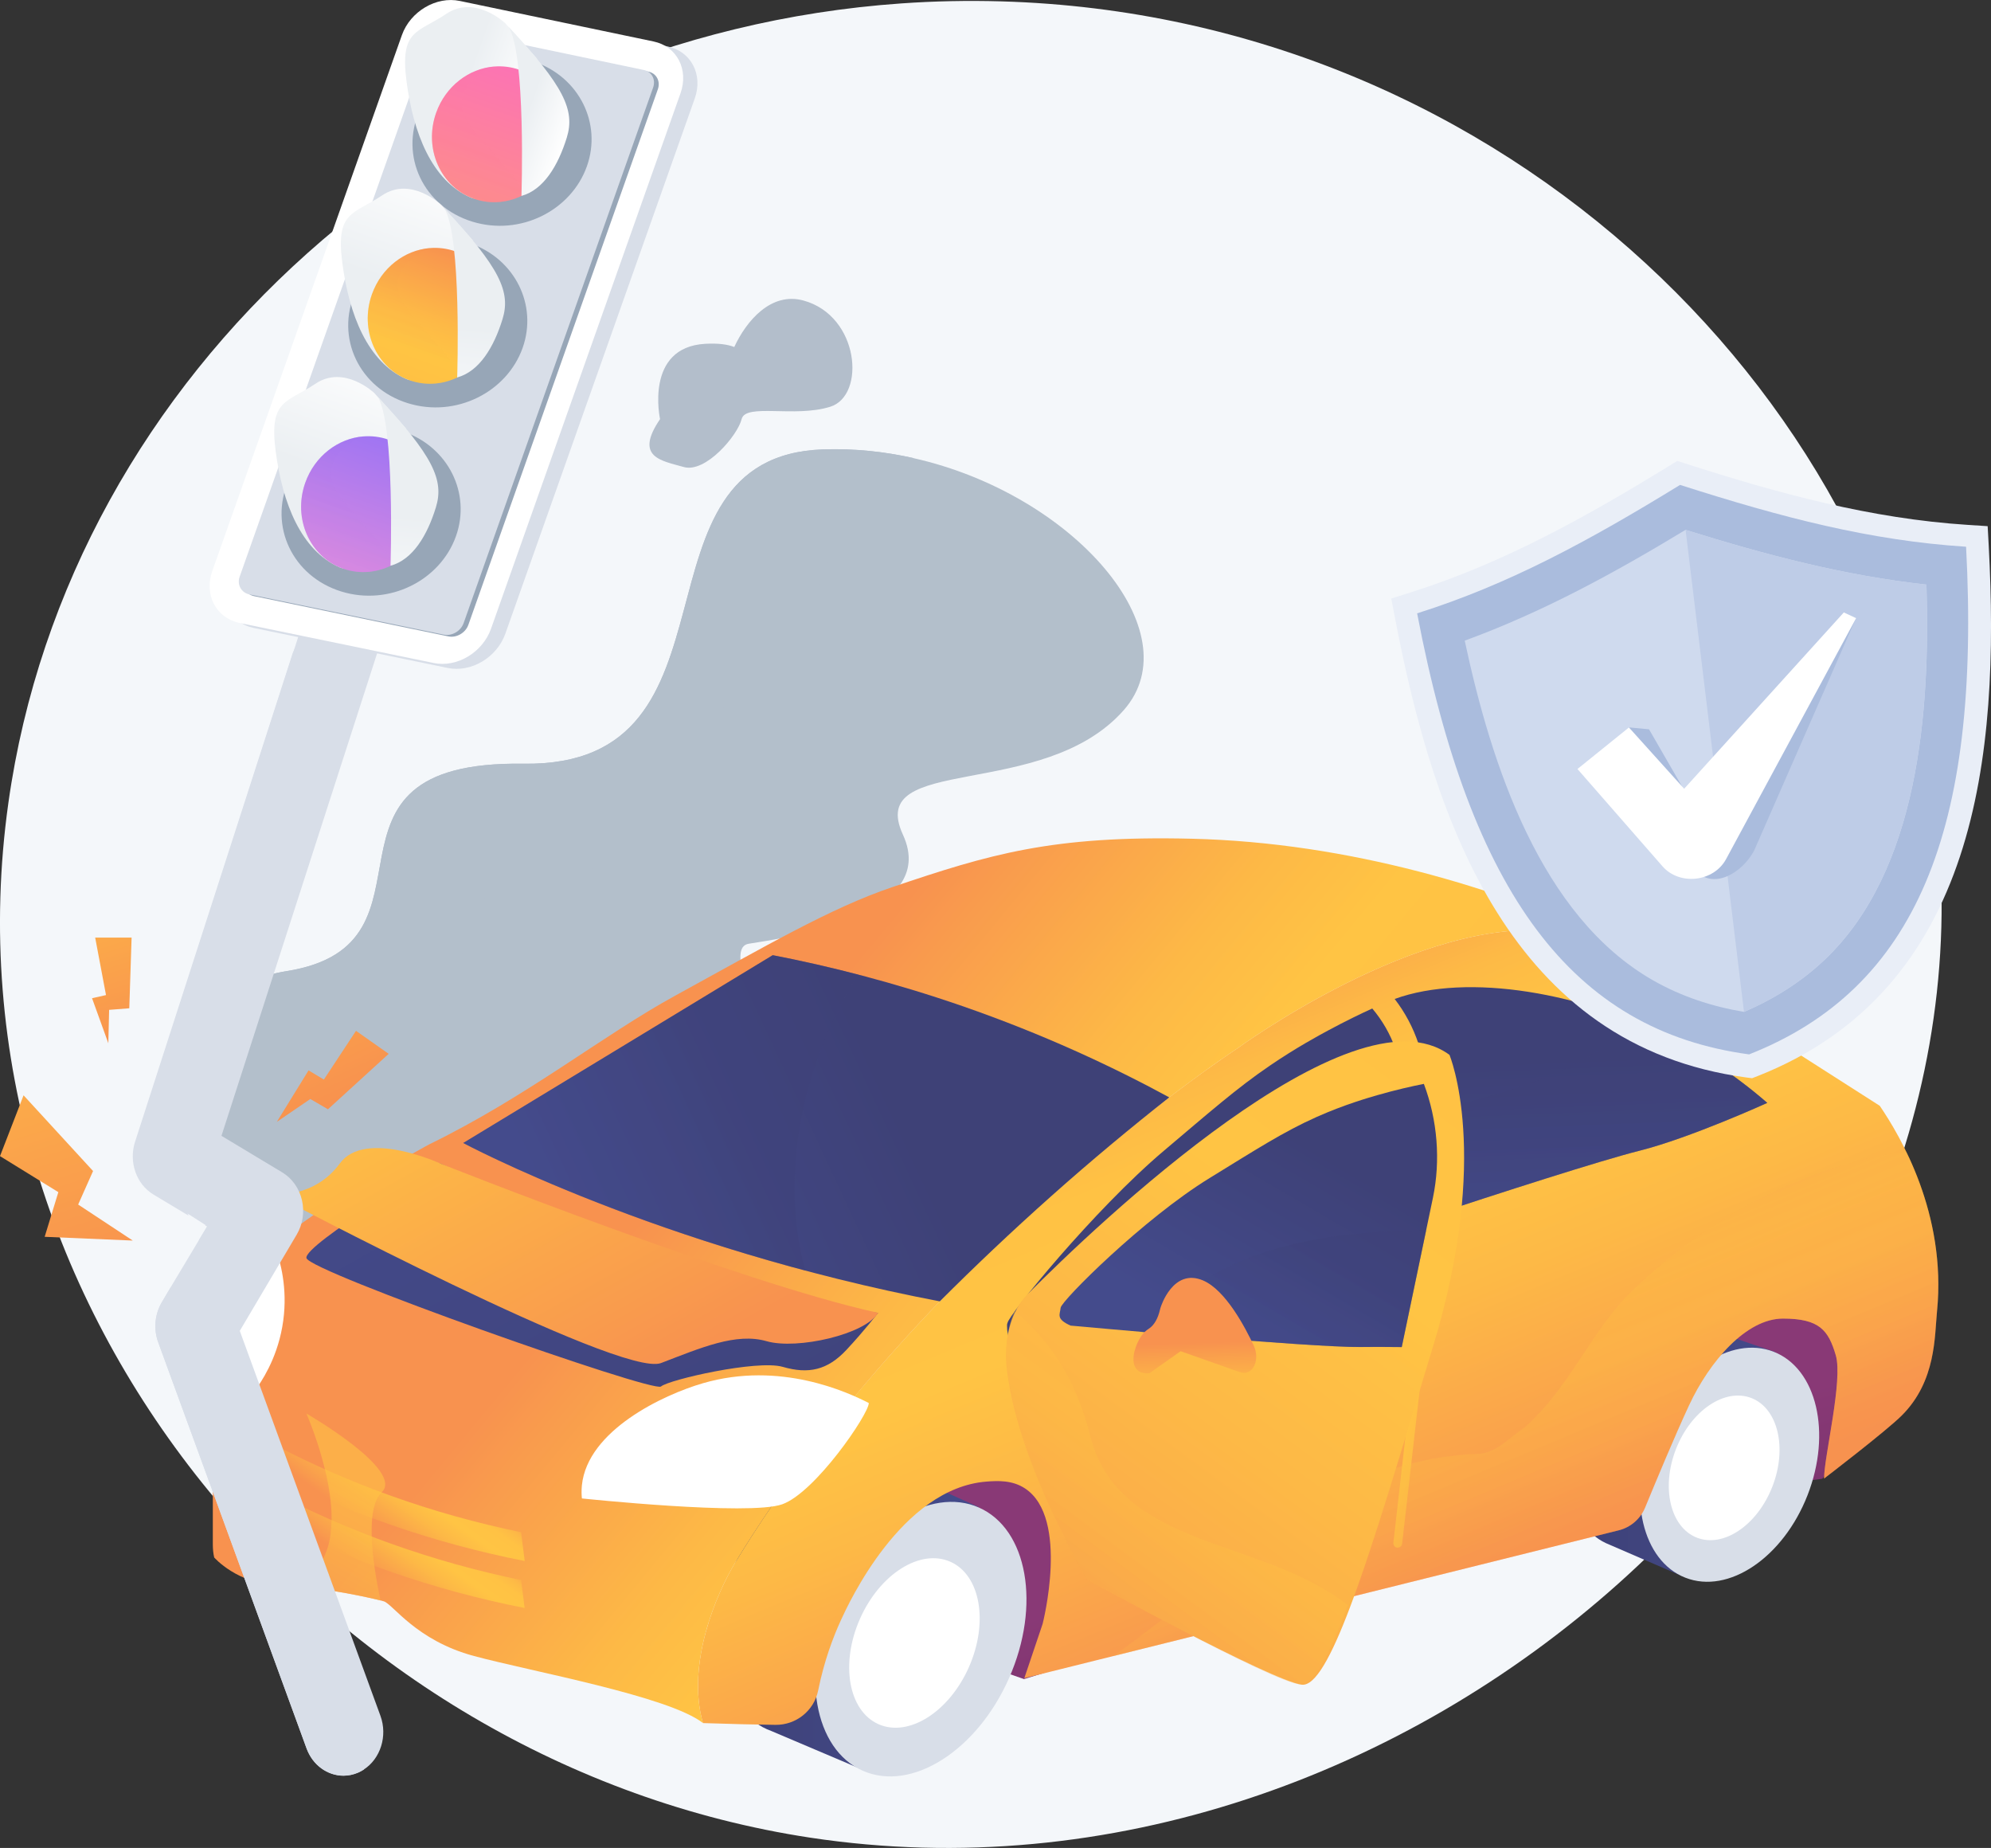 <?xml version="1.0" encoding="utf-8"?>
<!-- Generator: Adobe Illustrator 26.2.1, SVG Export Plug-In . SVG Version: 6.00 Build 0)  -->
<svg version="1.1" id="Isolation_Mode" xmlns="http://www.w3.org/2000/svg" xmlns:xlink="http://www.w3.org/1999/xlink" x="0px"
	 y="0px" viewBox="0 0 2924.4 2713.8" style="enable-background:new 0 0 2924.4 2713.8;" xml:space="preserve">
<rect x="0" y="0" width="2924.4" height="2713.8" fill="#333333" stroke="none"/>
<style type="text/css">
	.st0{fill:#F4F7FA;}
	.st1{opacity:0.7;}
	.st2{fill:#97A6B7;}
	.st3{fill:url(#SVGID_1_);}
	.st4{fill:url(#SVGID_00000103248834055933879640000013499254316959730052_);}
	.st5{fill:url(#SVGID_00000023238986413145271370000008699916582978915209_);}
	.st6{fill:#D8DEE8;}
	.st7{fill:#FFFFFF;}
	.st8{fill:url(#SVGID_00000048459183083271890670000017258365901314854574_);}
	.st9{fill:url(#SVGID_00000137104254140870542710000002884211482334704298_);}
	.st10{fill:url(#SVGID_00000135669065741913015400000011062627441947280780_);}
	.st11{fill:url(#SVGID_00000069398175738451077540000002645134967478916494_);}
	.st12{fill:url(#SVGID_00000133530524461614987010000015522426311945977227_);}
	.st13{opacity:0.4;fill:url(#SVGID_00000142162457552933072950000007866424345172825516_);}
	.st14{opacity:0.4;fill:url(#SVGID_00000070113432726091843610000007059445164489570688_);}
	.st15{fill:url(#SVGID_00000072252582565458241350000015979834962092548263_);}
	.st16{fill:url(#SVGID_00000083052608484831214960000001993691706036931770_);}
	.st17{opacity:0.3;fill:url(#SVGID_00000114766795392492332020000014986531393400895166_);}
	.st18{fill:url(#SVGID_00000119822387258496867750000000213546412036277385_);}
	.st19{fill:url(#SVGID_00000080183804881528818620000007817325754598898598_);}
	.st20{fill:url(#SVGID_00000121973207503181956960000013588294456637255837_);}
	.st21{fill:url(#SVGID_00000078011638503692071770000008467593001374338711_);}
	.st22{fill:url(#SVGID_00000028298566307715591250000004135111516200282759_);}
	.st23{opacity:0.4;fill:url(#SVGID_00000143599690720598972920000016328846504822225045_);}
	.st24{fill:url(#SVGID_00000051372909867329502710000008959139956530410668_);}
	.st25{opacity:0.3;fill:url(#SVGID_00000109729815093143279650000010361110790883333289_);}
	.st26{opacity:0.6;fill:url(#SVGID_00000022540366448183343650000007128662556987734447_);}
	.st27{fill:url(#SVGID_00000147189426326163164760000016919486251255186339_);}
	.st28{fill:url(#SVGID_00000016036118599183033680000007381111588269126277_);}
	.st29{opacity:0.3;fill:url(#SVGID_00000033360401721447347700000003133849568208084367_);}
	.st30{fill:url(#SVGID_00000030446526873821893020000012655065996654937507_);}
	.st31{fill:url(#SVGID_00000083767414901011442340000007214014765887268495_);}
	.st32{fill:url(#SVGID_00000170274773565400521440000006478953168356390070_);}
	.st33{opacity:0.3;fill:url(#SVGID_00000084507997867452471240000000384908137693655975_);}
	.st34{fill:url(#SVGID_00000092415340466649920570000017795863251299703465_);}
	.st35{fill:url(#SVGID_00000013160647229292409690000015478883264871688579_);}
	.st36{fill:url(#SVGID_00000097462208571930709250000007715069098542992547_);}
	.st37{opacity:0.3;fill:url(#SVGID_00000021101240979232513540000016160216639466149276_);}
	.st38{fill:url(#SVGID_00000174595965231925978750000009560171140423016361_);}
	.st39{opacity:0.7;fill:#97A6B7;}
	.st40{fill:url(#SVGID_00000041974492150971730580000013461820150335680140_);}
	.st41{fill:url(#SVGID_00000171693248209501594380000009486252693108881059_);}
	.st42{fill:url(#SVGID_00000078743899649965581160000013848987190513959067_);}
	.st43{fill-rule:evenodd;clip-rule:evenodd;fill:#E9EEF7;}
	.st44{fill-rule:evenodd;clip-rule:evenodd;fill:#AABCDD;}
	.st45{fill-rule:evenodd;clip-rule:evenodd;fill:#CFDAEE;}
	.st46{fill-rule:evenodd;clip-rule:evenodd;fill:#BECCE7;}
	.st47{fill:#AABCDD;}
</style>
<g>
	<g>
		<path class="st0" d="M1190.3,2698.7C482.8,2591.5-92.2,1922.6,12.3,1179.1C101.4,545.1,657.3,51.6,1324,5
			c48.3-3.4,97.1-4.4,146.4-3c371.9,10.7,702.3,159.5,946.7,384.6c243.2,224,401.3,523.6,430,838
			C2923.7,2061,2070.2,2831.9,1190.3,2698.7z"/>
		<g class="st1">
			<path class="st2" d="M1650.8,1042.6c-118.5,135.1-379.9,63.1-324.6,183.1c55.4,120-175.3,152.1-226.4,160.2
				c-51.2,8.1,77.1,211.1,25.8,281.6c-51.4,70.6-559.7,414.7-755.5,138c0,0-28.5-49.6-50-113c-34.9-102.8-51.5-242,100.8-266.3
				c246.4-39.2,10.3-309.6,348-304.6c337.8,5,143.2-451.5,440.3-461.6c45.4-1.5,90,3.2,132.6,12.8
				C1577.7,725.8,1751.1,928.2,1650.8,1042.6z"/>
			<path class="st2" d="M1341.8,672.7c-151.2,10.2-114.3,153.2-132.6,186.8c-76.6-15.8-108.3-1.6-146.6,178.9
				c-38.4,180.4-223.2,276.4-297.9,256.8c-74.7-19.7-50.9,92.9-185.6,296.2c-67.9,102.5-172.2,114.4-259,101
				c-34.9-102.8-51.5-242,100.8-266.3c246.4-39.2,10.3-309.6,348-304.6c337.8,5,143.2-451.5,440.3-461.6
				C1254.6,658.4,1299.2,663.1,1341.8,672.7z"/>
		</g>
		<g>
			
				<linearGradient id="SVGID_1_" gradientUnits="userSpaceOnUse" x1="-5245.762" y1="3304.976" x2="-4931.676" y2="2237.08" gradientTransform="matrix(-1 0 0 1 -2946.555 0)">
				<stop  offset="0" style="stop-color:#311944"/>
				<stop  offset="1" style="stop-color:#893976"/>
			</linearGradient>
			<polygon class="st3" points="2718.7,2117.4 2676.6,2171.6 2279,2226.1 1504.1,2465.8 1111.1,2328.3 1368,2064 2675.6,1791.8 
				2796.3,1932.1 			"/>
			
				<linearGradient id="SVGID_00000037676250849905403330000005732852973505396879_" gradientUnits="userSpaceOnUse" x1="-4389.66" y1="2368.306" x2="-4005.629" y2="2368.306" gradientTransform="matrix(-1 0 0 1 -2946.555 0)">
				<stop  offset="0" style="stop-color:#444B8C"/>
				<stop  offset="0.996" style="stop-color:#3E4177"/>
			</linearGradient>
			<path style="fill:url(#SVGID_00000037676250849905403330000005732852973505396879_);" d="M1126.6,2539.5c2.2,0.9,6.5,2.6,6.5,2.6
				l125.1,53.1l64.2-26.1l120.7-87.3v-189.7l-6-79.1l-140.7-63.3c-70.5-31.1-165.2,28.9-211.6,134.1
				C1038.5,2388.8,1056.1,2508.4,1126.6,2539.5z"/>
			
				<linearGradient id="SVGID_00000076600037989049750130000000482510193898183088_" gradientUnits="userSpaceOnUse" x1="-5572.948" y1="2130.422" x2="-5257.353" y2="2130.422" gradientTransform="matrix(-1 0 0 1 -2946.555 0)">
				<stop  offset="0" style="stop-color:#444B8C"/>
				<stop  offset="0.996" style="stop-color:#3E4177"/>
			</linearGradient>
			<path style="fill:url(#SVGID_00000076600037989049750130000000482510193898183088_);" d="M2358.9,2266.2l113.3,49l139.1-100.1
				l15.1-136.3l-19.1-93.3l-97.9-33.5c-2.8-1.2-5.6-2.1-8.5-2.9l-0.7-0.2l0,0c-57.9-16.3-128.8,31.7-163.5,113.6
				C2299.2,2150.3,2299,2238.5,2358.9,2266.2z"/>
			
				<ellipse transform="matrix(0.404 -0.915 0.915 0.404 -1395.254 2671.928)" class="st6" cx="1351.8" cy="2406.2" rx="211.2" ry="141.6"/>
			
				<ellipse transform="matrix(0.404 -0.915 0.915 0.404 -1405.989 2666.685)" class="st7" cx="1342.4" cy="2411.8" rx="130.4" ry="87.5"/>
			
				<ellipse transform="matrix(0.364 -0.931 0.931 0.364 -387.613 3734.487)" class="st6" cx="2541.9" cy="2151.2" rx="178.2" ry="123"/>
			
				<ellipse transform="matrix(0.364 -0.931 0.931 0.364 -396.958 3730.044)" class="st7" cx="2534" cy="2155.8" rx="110.1" ry="76"/>
			
				<linearGradient id="SVGID_00000134236971428422937820000008554987991087528112_" gradientUnits="userSpaceOnUse" x1="-4634.8" y1="1563.658" x2="-5019.89" y2="2486.148" gradientTransform="matrix(-1 0 0 1 -2946.555 0)">
				<stop  offset="0" style="stop-color:#FCB148"/>
				<stop  offset="5.207239e-02" style="stop-color:#FDBA46"/>
				<stop  offset="0.142" style="stop-color:#FFC244"/>
				<stop  offset="0.318" style="stop-color:#FFC444"/>
				<stop  offset="0.485" style="stop-color:#FDB946"/>
				<stop  offset="0.775" style="stop-color:#F99C4D"/>
				<stop  offset="0.866" style="stop-color:#F8924F"/>
				<stop  offset="1" style="stop-color:#F8924F"/>
			</linearGradient>
			<path style="fill:url(#SVGID_00000134236971428422937820000008554987991087528112_);" d="M1032.5,2530.4
				c40.7,1.4,78,2.2,106.4,2.6c30.3,0.4,56.8-20.7,62.8-50.4c8.9-44.2,22.3-79,33.6-103.7c11-23.9,88.6-193,213.2-203.1
				c17.4-1.4,38.5-2.3,57.2,10.1c65.7,43.5,25.7,198.9,25.7,198.9l-26.9,79.7l873.1-217.2c17.5-4.3,31.8-16.7,38.7-33.4
				c15.3-37.1,43.6-105.2,64.6-150.3c30.2-64.7,84.1-127.2,137.9-127.2s66.8,17.2,77.6,53.9c10.8,36.6-17.2,148.7-17.2,181
				c0,0,91.6-70,114.2-92.7c50.5-50.5,48-116,51.7-153c14.3-143.3-54.4-258-84.1-301.7c-57.5-36.8-115.1-73.6-172.7-110.4
				c-48.5-40.1-125-87.6-220.5-132h0c-25.4-5.1-52.8-9.6-82.4-13.4c-199.5-25.5-468.4,171.8-468.4,171.8s-459.1,299.5-736.4,753.6
				C1052.3,2339.9,1007.7,2443.7,1032.5,2530.4z"/>
			<g>
				
					<linearGradient id="SVGID_00000166639037733580182370000006355015083868509884_" gradientUnits="userSpaceOnUse" x1="-5078.702" y1="2063.599" x2="-4718.04" y2="1965.171" gradientTransform="matrix(-1 0 0 1 -2946.555 0)">
					<stop  offset="0" style="stop-color:#FCB148"/>
					<stop  offset="5.207239e-02" style="stop-color:#FDBA46"/>
					<stop  offset="0.142" style="stop-color:#FFC244"/>
					<stop  offset="0.318" style="stop-color:#FFC444"/>
					<stop  offset="0.485" style="stop-color:#FDB946"/>
					<stop  offset="0.775" style="stop-color:#F99C4D"/>
					<stop  offset="0.866" style="stop-color:#F8924F"/>
					<stop  offset="1" style="stop-color:#F8924F"/>
				</linearGradient>
				<path style="fill:url(#SVGID_00000166639037733580182370000006355015083868509884_);" d="M2053.1,2272.7c3.2,0,6-2.4,6.4-5.7
					l32-280.7c2.7-20.8,4.2-42.1,4.3-63.2c0.2-31.7-2.4-63.6-7.9-94.9l-0.4-3.4c-0.4-3.5-3.6-6.1-7.2-5.7c-3.5,0.4-6.1,3.6-5.7,7.2
					l0.4,3.8c5.4,30.9,8,62.1,7.8,93c-0.2,20.5-1.6,41.3-4.2,61.7l-32,280.8c-0.4,3.5,2.1,6.8,5.7,7.2
					C2052.6,2272.7,2052.8,2272.7,2053.1,2272.7z"/>
			</g>
			
				<linearGradient id="SVGID_00000013188838130028773470000009644803620183780521_" gradientUnits="userSpaceOnUse" x1="1794.704" y1="2161.004" x2="1041.536" y2="1536.812" gradientTransform="matrix(1 0 0 1 -60 0)">
				<stop  offset="0" style="stop-color:#FCB148"/>
				<stop  offset="5.207239e-02" style="stop-color:#FDBA46"/>
				<stop  offset="0.142" style="stop-color:#FFC244"/>
				<stop  offset="0.318" style="stop-color:#FFC444"/>
				<stop  offset="0.485" style="stop-color:#FDB946"/>
				<stop  offset="0.775" style="stop-color:#F99C4D"/>
				<stop  offset="0.866" style="stop-color:#F8924F"/>
				<stop  offset="1" style="stop-color:#F8924F"/>
			</linearGradient>
			<path style="fill:url(#SVGID_00000013188838130028773470000009644803620183780521_);" d="M2367.9,1381.5
				c-25.4-5.1-52.8-9.6-82.4-13.4c-199.6-25.4-468.4,171.8-468.4,171.8s-38.3,25-99.6,71.6c-83,63.1-207.9,165.6-336.4,299
				c-0.2,0.2-0.4,0.4-0.6,0.6c-41.7,43.3-83.8,89.9-124.8,139.4c-37.8,45.5-74.8,93.5-110,143.7c-4.2,6-8.4,12.1-12.6,18.2
				c-18,26.4-35.5,53.3-52.3,80.8c0,0-0.1,0.1-0.1,0.2c-28.3,46.3-73,150.1-48.2,236.9c-50.7-39.5-251-75.5-336.3-98.4
				c-85.3-22.9-119.1-76.3-132.5-80.3c-1.1-0.3-2.7-0.8-4.7-1.3c-18.9-4.8-74.9-17-126.3-20.9c-7.6-0.6-15.1-1-22.4-1.2
				c-61.5-1.5-95.7-41-95.7-41c-1.4-6.2-2-12.5-2-19v-254.2c0,0,0-1,0.1-3.1c0.2-3,0.5-8.3,1.5-15.4c2.5-17.7,8.6-47,24.1-83.3
				c3.8-8.8,8-18,12.9-27.5c8.4-16.4,26.3-35.3,49.4-54.9c0.2-0.1,0.3-0.3,0.5-0.4c17.5-14.9,37.9-30.2,59.2-45
				c53.6-37.4,112.8-71.8,145.6-90.3c15.8-8.9,25.6-14.1,25.6-14.1c143.1-69.9,254.6-160,360-217.7
				c132.6-72.6,228.3-128.8,319-159.5c142.3-48.1,234.5-76.1,439.8-71.1C1981.9,1237.2,2203.2,1304.9,2367.9,1381.5z"/>
			
				<linearGradient id="SVGID_00000103972162220252794600000010152591113275110058_" gradientUnits="userSpaceOnUse" x1="-5281.848" y1="1876.982" x2="-5269.068" y2="1551.104" gradientTransform="matrix(-1 0 0 1 -2946.555 0)">
				<stop  offset="0" style="stop-color:#444B8C"/>
				<stop  offset="0.996" style="stop-color:#3E4177"/>
			</linearGradient>
			<path style="fill:url(#SVGID_00000103972162220252794600000010152591113275110058_);" d="M2094.7,1607l-3.3,181.9
				c109.1-36.4,262.1-85.4,316.2-98.9c74.7-18.7,188.2-70.4,188.2-70.4c-51.9-45.1-99.6-73.5-132.2-90.5
				c-137.2-71.8-308-101-415.1-62.1C2079.3,1507,2095.6,1555.9,2094.7,1607z"/>
			
				<linearGradient id="SVGID_00000145026480986921091450000014775575117017609909_" gradientUnits="userSpaceOnUse" x1="-3806.279" y1="1841.943" x2="-4266.501" y2="1628.037" gradientTransform="matrix(-1 0 0 1 -2946.555 0)">
				<stop  offset="0" style="stop-color:#444B8C"/>
				<stop  offset="0.996" style="stop-color:#3E4177"/>
			</linearGradient>
			<path style="fill:url(#SVGID_00000145026480986921091450000014775575117017609909_);" d="M1135,1402.7
				c-151.5,91.9-303,183.9-454.6,275.8c0,0,286.2,153.6,700,232.6c50.1-50.2,104.5-101.8,163.2-154.1
				c59.3-52.8,117.5-101.2,173.8-145.5c-83.8-45.5-185.5-93-304.1-134.1C1312.1,1442.4,1218,1418.8,1135,1402.7z"/>
			
				<linearGradient id="SVGID_00000014601225378671251290000001001265299344513155_" gradientUnits="userSpaceOnUse" x1="-5296.283" y1="1859.722" x2="-5285.689" y2="1589.585" gradientTransform="matrix(-1 0 0 1 -2946.555 0)">
				<stop  offset="0" style="stop-color:#444B8C"/>
				<stop  offset="0.996" style="stop-color:#3E4177"/>
			</linearGradient>
			<path style="opacity:0.4;fill:url(#SVGID_00000014601225378671251290000001001265299344513155_);" d="M2395,1497.8
				c23.5,9.3,46.5,19.7,68.7,31.3c32.6,17,80.3,45.4,132.2,90.5c0,0-113.5,51.7-188.2,70.4c-54.1,13.6-207.1,62.5-316.2,98.9
				l2.7-152.2c23.6-7.3,47.5-14.2,71.4-21C2242.8,1594.4,2345.8,1563.9,2395,1497.8z"/>
			
				<linearGradient id="SVGID_00000014599911542768808120000010738005489462048157_" gradientUnits="userSpaceOnUse" x1="-3750.464" y1="1799.367" x2="-4050.186" y2="1660.06" gradientTransform="matrix(-1 0 0 1 -2946.555 0)">
				<stop  offset="0" style="stop-color:#444B8C"/>
				<stop  offset="0.996" style="stop-color:#3E4177"/>
			</linearGradient>
			<path style="opacity:0.4;fill:url(#SVGID_00000014599911542768808120000010738005489462048157_);" d="M1135,1402.7
				c39.7,7.7,81.9,17.1,126.2,28.7c-81.5,125.6-117.4,292.4-78.3,434.6c-304.6-81.2-502.4-187.4-502.4-187.4
				C832,1586.6,983.5,1494.7,1135,1402.7z"/>
			<path class="st7" d="M1276.1,2060.4c-30.9-15.9-130.3-62-243.6-29.1c-58.5,17-169.5,69.3-177.8,149.8c-0.8,7.9-0.5,14.6,0,19.4
				c0,0,245.7,25.9,294.2,8.6C1197.4,2191.9,1276.1,2076.6,1276.1,2060.4z"/>
			<path class="st7" d="M378.7,2036.1c11.6-16.9,33.6-53.9,38.4-106.1c4.3-46.5-7-83.1-14.3-101.9c-11.6,9.5-28.2,19.9-41.5,37.5
				c-4.2,5.6-16.3,18.2-21.6,39.2c-6.3,25-5.1,60,2.9,81.2C352.7,2012.6,369.8,2028.8,378.7,2036.1z"/>
			<g>
				
					<linearGradient id="SVGID_00000073715591246405305090000005299104718195033227_" gradientUnits="userSpaceOnUse" x1="-3573.015" y1="2150.822" x2="-3489.337" y2="2267.971" gradientTransform="matrix(-1 0 0 1 -2946.555 0)">
					<stop  offset="0" style="stop-color:#FCB148"/>
					<stop  offset="5.207239e-02" style="stop-color:#FDBA46"/>
					<stop  offset="0.142" style="stop-color:#FFC244"/>
					<stop  offset="0.318" style="stop-color:#FFC444"/>
					<stop  offset="0.485" style="stop-color:#FDB946"/>
					<stop  offset="0.775" style="stop-color:#F99C4D"/>
					<stop  offset="0.866" style="stop-color:#F8924F"/>
					<stop  offset="1" style="stop-color:#F8924F"/>
				</linearGradient>
				<path style="fill:url(#SVGID_00000073715591246405305090000005299104718195033227_);" d="M402.1,2121.3
					c-1.8,14.1-3.6,28.3-5.4,42.4c113.3,57.9,239,102.2,374,128.7c-1.8-14.1-3.6-28.2-5.3-42.3
					C633.9,2223.1,511.9,2178.8,402.1,2121.3z"/>
				
					<linearGradient id="SVGID_00000039124961874639929650000000395390709965905564_" gradientUnits="userSpaceOnUse" x1="-3572.671" y1="2220.882" x2="-3489.631" y2="2337.138" gradientTransform="matrix(-1 0 0 1 -2946.555 0)">
					<stop  offset="0" style="stop-color:#FCB148"/>
					<stop  offset="5.207239e-02" style="stop-color:#FDBA46"/>
					<stop  offset="0.142" style="stop-color:#FFC244"/>
					<stop  offset="0.318" style="stop-color:#FFC444"/>
					<stop  offset="0.485" style="stop-color:#FDB946"/>
					<stop  offset="0.775" style="stop-color:#F99C4D"/>
					<stop  offset="0.866" style="stop-color:#F8924F"/>
					<stop  offset="1" style="stop-color:#F8924F"/>
				</linearGradient>
				<path style="fill:url(#SVGID_00000039124961874639929650000000395390709965905564_);" d="M402.1,2191.6
					c-1.7,13.7-3.5,27.4-5.2,41.1c113.2,57.9,238.8,102.2,373.7,128.7c-1.7-13.7-3.5-27.4-5.2-41.1
					C633.9,2293.4,511.9,2249.1,402.1,2191.6z"/>
			</g>
			
				<linearGradient id="SVGID_00000126322216072477487950000014731657180657295518_" gradientUnits="userSpaceOnUse" x1="-5111.214" y1="1933.738" x2="-5281.795" y2="2342.368" gradientTransform="matrix(-1 0 0 1 -2946.555 0)">
				<stop  offset="0" style="stop-color:#FCB148"/>
				<stop  offset="5.207239e-02" style="stop-color:#FDBA46"/>
				<stop  offset="0.142" style="stop-color:#FFC244"/>
				<stop  offset="0.318" style="stop-color:#FFC444"/>
				<stop  offset="0.485" style="stop-color:#FDB946"/>
				<stop  offset="0.775" style="stop-color:#F99C4D"/>
				<stop  offset="0.866" style="stop-color:#F8924F"/>
				<stop  offset="1" style="stop-color:#F8924F"/>
			</linearGradient>
			<path style="opacity:0.3;fill:url(#SVGID_00000126322216072477487950000014731657180657295518_);" d="M2169.4,2135.1
				c27.1,0,46.5-23.3,69.8-38.8c65.9-58.1,96.9-139.5,155-197.7c112-108.7,252-186.6,405.7-207.5c27.9,57.5,54.7,139.8,45.3,234.5
				c-3.7,37-1.2,102.6-51.7,153c-22.6,22.6-114.2,92.7-114.2,92.7c0-32.3,28-144.4,17.2-181c-10.8-36.6-23.7-53.9-77.6-53.9
				c-53.9,0-107.8,62.5-137.9,127.2c-21,45.1-49.4,113.2-64.6,150.3c-6.8,16.6-21.2,29-38.7,33.4L1635.3,2432
				c1.1-0.8,2.1-1.6,3.2-2.4C1812.9,2305.6,1952.4,2142.8,2169.4,2135.1z"/>
			
				<linearGradient id="SVGID_00000083804278824444602430000000512580157714249112_" gradientUnits="userSpaceOnUse" x1="692.459" y1="1464.878" x2="1247.807" y2="2454.129" gradientTransform="matrix(1 0 0 1 -60 0)">
				<stop  offset="0" style="stop-color:#444B8C"/>
				<stop  offset="0.996" style="stop-color:#3E4177"/>
			</linearGradient>
			<path style="fill:url(#SVGID_00000083804278824444602430000000512580157714249112_);" d="M646.6,1708.6
				c0,0-200.5,119.1-196.5,138.9c4,19.8,509.6,198.5,520.8,188.6s141.2-39.7,178.9-28.8c37.7,10.9,65.5,4.9,93.3-24.8
				c27.8-29.8,46.6-54.6,46.6-54.6S1074.3,1915,646.6,1708.6z"/>
			
				<linearGradient id="SVGID_00000050642470280125709340000016044969823872200860_" gradientUnits="userSpaceOnUse" x1="478.463" y1="1079.384" x2="1090.991" y2="2170.489" gradientTransform="matrix(1 0 0 1 -60 0)">
				<stop  offset="0" style="stop-color:#FCB148"/>
				<stop  offset="5.207239e-02" style="stop-color:#FDBA46"/>
				<stop  offset="0.142" style="stop-color:#FFC244"/>
				<stop  offset="0.318" style="stop-color:#FFC444"/>
				<stop  offset="0.485" style="stop-color:#FDB946"/>
				<stop  offset="0.775" style="stop-color:#F99C4D"/>
				<stop  offset="0.866" style="stop-color:#F8924F"/>
				<stop  offset="1" style="stop-color:#F8924F"/>
			</linearGradient>
			<path style="fill:url(#SVGID_00000050642470280125709340000016044969823872200860_);" d="M646.6,1708.6c0,0-110.5-50.9-147.5,0
				c-37,50.9-96.6,45.7-96.6,45.7s509.6,269.9,568.4,247.4c58.8-22.5,110.4-45,155.1-32.1c44.7,12.9,145.7-10.1,163.7-41.7
				C1089,1884.5,646.6,1708.6,646.6,1708.6z"/>
			
				<linearGradient id="SVGID_00000148645932209092990220000002084073258882526851_" gradientUnits="userSpaceOnUse" x1="2002.314" y1="2175.099" x2="1844.645" y2="1802.425" gradientTransform="matrix(1 0 0 1 -60 0)">
				<stop  offset="0" style="stop-color:#444B8C"/>
				<stop  offset="0.996" style="stop-color:#3E4177"/>
			</linearGradient>
			<path style="fill:url(#SVGID_00000148645932209092990220000002084073258882526851_);" d="M2015.6,1481
				c-16.5,7.5-39.3,18.5-64.9,32.3c-11.8,6.4-46,24.6-85.8,51.8c-48.3,32.9-88.1,68-155.6,125c-102,86.2-229.5,242.9-229.5,252.9
				c-1.2,1.8-0.4,5.4-0.4,10.3c0,0,0,0,0,0c7.8,66.7,175.8,394.4,175.8,394.4l353.1-71.2l48.4-476l3.4-194.2
				C2061.1,1560.1,2045.2,1516,2015.6,1481z"/>
			<g>
				<g>
					
						<linearGradient id="SVGID_00000091010476454277187920000016144483855693092736_" gradientUnits="userSpaceOnUse" x1="3123.57" y1="989.859" x2="2209.905" y2="2647.988" gradientTransform="matrix(0.929 9.550000e-02 -0.102 0.995 -525.039 44.869)">
						<stop  offset="0" style="stop-color:#FCB148"/>
						<stop  offset="5.207239e-02" style="stop-color:#FDBA46"/>
						<stop  offset="0.142" style="stop-color:#FFC244"/>
						<stop  offset="0.318" style="stop-color:#FFC444"/>
						<stop  offset="0.485" style="stop-color:#FDB946"/>
						<stop  offset="0.775" style="stop-color:#F99C4D"/>
						<stop  offset="0.866" style="stop-color:#F8924F"/>
						<stop  offset="1" style="stop-color:#F8924F"/>
					</linearGradient>
					<path style="fill:url(#SVGID_00000091010476454277187920000016144483855693092736_);" d="M2104.6,1978.2
						c-44.6,146.1-86.6,289.8-122.3,383.7c-26.8,70.6-50.6,114.6-70.3,112.1c-44.5-5.8-313.8-153.2-313.8-153.2
						S1497,2155,1479.2,2012.7c-3.9-30.9,0.1-60.2,10.7-83.5c5-11,11.5-20.7,19.4-28.6c101.1-101.8,475-458.1,619.7-351.5
						C2129,1549.2,2190.9,1695.6,2104.6,1978.2z"/>
					
						<linearGradient id="SVGID_00000174599305542526570300000014218200973892826537_" gradientUnits="userSpaceOnUse" x1="-5570.108" y1="1678.484" x2="-5694.247" y2="1385.066" gradientTransform="matrix(-0.929 -9.550000e-02 -0.102 0.995 -3208.079 -230.96)">
						<stop  offset="0" style="stop-color:#444B8C"/>
						<stop  offset="0.996" style="stop-color:#3E4177"/>
					</linearGradient>
					<path style="fill:url(#SVGID_00000174599305542526570300000014218200973892826537_);" d="M1572.5,1946.7
						c0,0,354.8,32.4,426.2,31.4c14.1-0.2,35-0.2,60.2,0.1l45.8-219.2c11.4-54.7,6.8-113.8-13.3-167.3c-17.3,3.4-41.2,8.8-68.1,16.5
						c-12.3,3.6-47.5,13.5-89,31.9c-49.2,21.9-90.3,48.6-157.6,89.9c-97.3,59.7-217.7,180.2-218.8,190.4
						C1556.9,1930.6,1550.5,1936.8,1572.5,1946.7z"/>
					
						<linearGradient id="SVGID_00000032644178982069720090000012685340812933438130_" gradientUnits="userSpaceOnUse" x1="-5630.748" y1="1697.054" x2="-5705.089" y2="1521.339" gradientTransform="matrix(-0.929 -9.550000e-02 -0.102 0.995 -3208.079 -230.96)">
						<stop  offset="0" style="stop-color:#444B8C"/>
						<stop  offset="0.996" style="stop-color:#3E4177"/>
					</linearGradient>
					<path style="opacity:0.4;fill:url(#SVGID_00000032644178982069720090000012685340812933438130_);" d="M2094.7,1807l-35.8,171.3
						c-25.2-0.3-46.1-0.3-60.2-0.1c-46.2,0.6-215.6-13.1-325-22.5c0.5-0.5,1.1-1,1.6-1.6C1788.4,1834.5,1933.7,1807.8,2094.7,1807z"
						/>
					
						<linearGradient id="SVGID_00000080892549602871676320000001548481096027263134_" gradientUnits="userSpaceOnUse" x1="-5541.999" y1="1821.561" x2="-5522.392" y2="1662.641" gradientTransform="matrix(-0.929 -9.550000e-02 -0.102 0.995 -3208.079 -230.96)">
						<stop  offset="0" style="stop-color:#FCB148"/>
						<stop  offset="5.207239e-02" style="stop-color:#FDBA46"/>
						<stop  offset="0.142" style="stop-color:#FFC244"/>
						<stop  offset="0.318" style="stop-color:#FFC444"/>
						<stop  offset="0.485" style="stop-color:#FDB946"/>
						<stop  offset="0.775" style="stop-color:#F99C4D"/>
						<stop  offset="0.866" style="stop-color:#F8924F"/>
						<stop  offset="1" style="stop-color:#F8924F"/>
					</linearGradient>
					<path style="fill:url(#SVGID_00000080892549602871676320000001548481096027263134_);" d="M1668,2008.8c5.7,9,17.3,8.2,20.4,7.8
						l45.7-32.3l87.2,30.8c4.3,1.5,8.6,1.3,12.2-0.4c3.7-1.8,6.9-5,9-9.5c3.8-8.3,3.5-19.3-0.8-28.7c-12.7-27.3-41.5-81.9-74.6-96.1
						c-44.3-18.9-62.2,39.1-62.2,39.1c-0.1,0.4-0.2,0.7-0.4,1.1c-0.3,1-0.6,2-0.8,3c-2.8,12-8.1,22.4-16.4,27.7
						c-4,2.5-7.9,6.1-11.3,11.1C1668.4,1973.6,1660.2,1996.4,1668,2008.8z"/>
				</g>
				
					<linearGradient id="SVGID_00000183223379300838720370000007410988533365155224_" gradientUnits="userSpaceOnUse" x1="2692.005" y1="1769.014" x2="2444.447" y2="2218.286" gradientTransform="matrix(0.929 9.550000e-02 -0.102 0.995 -525.039 44.869)">
					<stop  offset="0" style="stop-color:#FCB148"/>
					<stop  offset="5.207239e-02" style="stop-color:#FDBA46"/>
					<stop  offset="0.142" style="stop-color:#FFC244"/>
					<stop  offset="0.318" style="stop-color:#FFC444"/>
					<stop  offset="0.485" style="stop-color:#FDB946"/>
					<stop  offset="0.775" style="stop-color:#F99C4D"/>
					<stop  offset="0.866" style="stop-color:#F8924F"/>
					<stop  offset="1" style="stop-color:#F8924F"/>
				</linearGradient>
				<path style="opacity:0.3;fill:url(#SVGID_00000183223379300838720370000007410988533365155224_);" d="M1979.5,2357.3
					c-26.8,73.2-50.8,119-70.8,116.3c-45-5.9-313.8-155.6-313.8-155.6s-98.7-166.3-115.5-308.8c-3.6-30.8,0.3-60.1,10.6-83.6
					c44.7,35.4,88.5,92.3,111,181.9C1643.4,2275.9,1852.8,2256.9,1979.5,2357.3z"/>
			</g>
			
				<linearGradient id="SVGID_00000091693975640901620410000005143087499507124628_" gradientUnits="userSpaceOnUse" x1="641.495" y1="2073.451" x2="420.185" y2="2475.088" gradientTransform="matrix(1 0 0 1 -60 0)">
				<stop  offset="0" style="stop-color:#FCB148"/>
				<stop  offset="5.207239e-02" style="stop-color:#FDBA46"/>
				<stop  offset="0.142" style="stop-color:#FFC244"/>
				<stop  offset="0.318" style="stop-color:#FFC444"/>
				<stop  offset="0.485" style="stop-color:#FDB946"/>
				<stop  offset="0.775" style="stop-color:#F99C4D"/>
				<stop  offset="0.866" style="stop-color:#F8924F"/>
				<stop  offset="1" style="stop-color:#F8924F"/>
			</linearGradient>
			<path style="opacity:0.6;fill:url(#SVGID_00000091693975640901620410000005143087499507124628_);" d="M546.7,2229.4
				c-0.8,8.4-1,17.6-0.7,27.1c0.4,14.2,1.9,29.1,3.9,43.2c2.7,19.8,6.3,38,9.1,50.7c-18.9-4.8-74.9-17-126.3-20.9
				c4.7-4.6,10.4-9.1,17.3-13.5c16-10.3,25.9-25.6,31.4-43.5c3.8-12.3,5.4-25.9,5.6-40.1c0.2-8.9-0.3-18-1.3-27.2
				c-1.6-16.1-4.7-32.3-8.4-47.4c-11-45.4-27.3-82-27.3-82s144.9,83.4,110.5,115.8C552.5,2199.2,548.3,2212.9,546.7,2229.4z"/>
		</g>
		<g>
			<g>
				<g>
					<path class="st6" d="M576.2,890.4L325.3,1668l89.6,53.9c14.2,8.6,24.6,23.3,28.6,40.5c4,17.3,1.2,35.6-7.6,50.5l-83.7,141.5
						l206.6,565.3c10.8,29.7,0,63-24.3,78.8c-2.6,1.7-5.4,3.2-8.3,4.5c-7.1,3.1-14.5,4.6-21.7,4.6c-23.2,0-45.2-15.2-54.3-40.3
						l-217.8-596.1c-7.1-19.3-5.1-41.2,5.2-58.7l13-22l41.3-68.9l12.4-20.6l-2.3-1.9l-21.8-14v0l-53.1-31
						c-25.2-15.1-37.4-47.9-27.8-77.5l231.2-717.8l35.7-111.2c10.7-33.4,44-50.9,74.5-39.1C571.1,820.4,587,857,576.2,890.4z"/>
				</g>
				<path class="st6" d="M277,1785.2l-51.6-31c-25.2-15.1-36.6-47.9-27-77.5L430,958.9l47.8-100c0,0,32.6,87.8-14.3,147
					c-46.9,59.2,3.1,214.6-76.1,332.9C308.1,1457.2,216.3,1676.7,277,1785.2z"/>
				<path class="st6" d="M534.5,2598.6c-2.6,1.7-5.4,3.2-8.3,4.5c-7.1,3.1-14.5,4.6-21.7,4.6c-23.2,0-45.2-15.2-54.3-40.3
					l-217.8-596.1c-7.1-19.3-5.1-41.2,5.2-58.7l13-22c9.9,41.4,37.1,80.8,57.3,111.5c37.2,56.7,98.4,241.7,94.9,310.7
					C399.8,2372.3,512.4,2508.4,534.5,2598.6z"/>
				<path class="st6" d="M325.3,1814.7c-8,1.6-21.5,4.8-33.5,7l12.4-20.6l-3.1-1.9c0,0,83.8-43,86.4-28.2
					C390.1,1785.8,350,1809.8,325.3,1814.7z"/>
			</g>
			<g>
				<path class="st6" d="M372.4,922.1c-34.6-7.2-52.1-41.2-39.8-76.1L611.2,59c12.4-34.9,50-57.7,84.6-50.4l284.8,59.6
					c34.5,7.2,52.3,41.4,39.9,76.3L742.3,930.5c-12.3,34.9-50.2,57.6-84.8,50.4L372.4,922.1z"/>
				<path class="st7" d="M352.1,914.9c-34.6-7.2-52.7-41.4-40.3-76.3l278.5-787c12.4-34.9,50.6-57.5,85.1-50.2l284.5,59.5
					c34.5,7.2,52,41.3,39.6,76.2L721.3,923.1c-12.3,34.9-49.9,57.7-84.5,50.5L352.1,914.9z"/>
				<path class="st2" d="M952.5,105.2L666.9,45.4c-11.8-2.5-25.2,5-29.4,16.9L358.9,849.4c-4.2,11.9,2.4,23.5,14.1,26l285.7,59.2
					c11.7,2.4,25-5.1,29.2-16.9l278.3-786.4C970.5,119.4,964.2,107.7,952.5,105.2z"/>
				<path class="st6" d="M945.7,102.8L660,43c-11.8-2.5-25.2,5-29.5,16.9L352,846.9c-4.2,11.9,2.6,23.6,14.3,26l285.6,59.1
					c11.7,2.4,24.9-5.1,29.1-17l278.3-786.4C963.5,116.9,957.4,105.3,945.7,102.8z"/>
				<g>
					<path class="st2" d="M862.1,244c-23.1,65.3-98.1,103.1-168.3,81.5c-71.9-22.1-106.9-96.4-77.6-163
						C644.3,98.7,720.7,68,786.4,91.3C850.7,114,884.3,181.2,862.1,244z"/>
					
						<linearGradient id="SVGID_00000073691290018950982760000006967809148108557708_" gradientUnits="userSpaceOnUse" x1="2204.394" y1="-1153.085" x2="2401.762" y2="-1153.085" gradientTransform="matrix(0.943 0.334 -0.334 0.943 -1880.024 462.318)">
						<stop  offset="0.494" style="stop-color:#EBEFF2"/>
						<stop  offset="1" style="stop-color:#FFFFFF"/>
					</linearGradient>
					<path style="fill:url(#SVGID_00000073691290018950982760000006967809148108557708_);" d="M741.9,33.9c0,0-44.1-41.9-86.3-13.6
						c-42.1,28.3-68.5,22.7-58.5,99.1c10,76.4,37.3,145.9,94,170.6c56.7,24.7,97.5-203.8,97.5-203.8L741.9,33.9z"/>
					
						<linearGradient id="SVGID_00000168826020868509713240000015666733269355296397_" gradientUnits="userSpaceOnUse" x1="2371.65" y1="-975.617" x2="2371.65" y2="-1259.834" gradientTransform="matrix(0.943 0.334 -0.334 0.943 -1880.024 462.318)">
						<stop  offset="0" style="stop-color:#FF9085"/>
						<stop  offset="1" style="stop-color:#FB6FBB"/>
					</linearGradient>
					<path style="fill:url(#SVGID_00000168826020868509713240000015666733269355296397_);" d="M818.4,228.6
						c-8.9,25.2-26.2,44.8-47.3,56.4c-22.6,12.6-49.6,15.8-75.1,6.8c-49.1-17.4-73.9-73.8-55.4-126.1c13.9-39.2,48.2-65,85.2-68
						c12.3-1,24.9,0.5,37.2,4.8C812.1,119.9,836.9,176.3,818.4,228.6z"/>
					
						<linearGradient id="SVGID_00000134228409933755384590000012610868207543278989_" gradientUnits="userSpaceOnUse" x1="2358.745" y1="-977.361" x2="2358.745" y2="-1250.457" gradientTransform="matrix(0.943 0.334 -0.334 0.943 -1880.024 462.318)">
						<stop  offset="0" style="stop-color:#FF9085"/>
						<stop  offset="1" style="stop-color:#FB6FBB"/>
					</linearGradient>
					<path style="opacity:0.3;fill:url(#SVGID_00000134228409933755384590000012610868207543278989_);" d="M771.1,285
						c-22.6,12.6-49.6,15.8-75.1,6.8c-49.1-17.4-73.9-73.8-55.4-126.1c13.9-39.2,48.2-65,85.2-68c0,0-79.7,29.9-32.2,91.1
						C723.2,226.9,757.7,257.4,771.1,285z"/>
					<g>
						
							<linearGradient id="SVGID_00000096024612752081448910000008684811964862381973_" gradientUnits="userSpaceOnUse" x1="2335.038" y1="-1161.386" x2="2470.53" y2="-1161.386" gradientTransform="matrix(0.943 0.334 -0.334 0.943 -1880.024 462.318)">
							<stop  offset="0.494" style="stop-color:#EBEFF2"/>
							<stop  offset="1" style="stop-color:#FFFFFF"/>
						</linearGradient>
						<path style="fill:url(#SVGID_00000096024612752081448910000008684811964862381973_);" d="M832.5,202.1
							c12.4-40.1-3.8-75.3-85.8-163.1c26.1,39.7,19.2,248.7,19.2,248.7C798.6,278.7,819.8,243,832.5,202.1z"/>
					</g>
				</g>
				<g>
					<path class="st2" d="M767.7,510.7c-23.1,65.3-98.1,103.1-168.3,81.5c-71.9-22.1-106.9-96.4-77.6-163
						c28.1-63.9,104.5-94.6,170.2-71.3C756.3,380.7,789.9,447.9,767.7,510.7z"/>
					
						<linearGradient id="SVGID_00000097470098824699188390000007483493766358914955_" gradientUnits="userSpaceOnUse" x1="2303.07" y1="-678.237" x2="2303.07" y2="-1054.63" gradientTransform="matrix(0.943 0.334 -0.334 0.943 -1880.024 462.318)">
						<stop  offset="0.494" style="stop-color:#EBEFF2"/>
						<stop  offset="1" style="stop-color:#FFFFFF"/>
					</linearGradient>
					<path style="fill:url(#SVGID_00000097470098824699188390000007483493766358914955_);" d="M647.6,300.5c0,0-44.1-41.9-86.3-13.6
						c-42.1,28.3-68.5,22.7-58.5,99.1c10,76.4,37.3,145.9,94,170.6c56.7,24.7,97.5-203.8,97.5-203.8L647.6,300.5z"/>
					
						<linearGradient id="SVGID_00000070094367156220614560000000100978862795373197_" gradientUnits="userSpaceOnUse" x1="2371.643" y1="-692.753" x2="2371.643" y2="-976.969" gradientTransform="matrix(0.943 0.334 -0.334 0.943 -1880.024 462.318)">
						<stop  offset="0" style="stop-color:#FCB148"/>
						<stop  offset="5.207239e-02" style="stop-color:#FDBA46"/>
						<stop  offset="0.142" style="stop-color:#FFC244"/>
						<stop  offset="0.318" style="stop-color:#FFC444"/>
						<stop  offset="0.485" style="stop-color:#FDB946"/>
						<stop  offset="0.775" style="stop-color:#F99C4D"/>
						<stop  offset="0.866" style="stop-color:#F8924F"/>
						<stop  offset="1" style="stop-color:#F8924F"/>
					</linearGradient>
					<path style="fill:url(#SVGID_00000070094367156220614560000000100978862795373197_);" d="M724.1,495.2
						c-8.9,25.2-26.2,44.8-47.3,56.4c-22.6,12.6-49.6,15.8-75.1,6.8c-49.1-17.4-73.9-73.8-55.4-126.1c13.9-39.2,48.2-65,85.2-68
						c12.3-1,24.9,0.5,37.2,4.8C717.8,386.5,742.6,443,724.1,495.2z"/>
					
						<linearGradient id="SVGID_00000160869509522643932170000015105886015983417784_" gradientUnits="userSpaceOnUse" x1="2358.738" y1="-694.496" x2="2358.738" y2="-967.593" gradientTransform="matrix(0.943 0.334 -0.334 0.943 -1880.024 462.318)">
						<stop  offset="0" style="stop-color:#FCB148"/>
						<stop  offset="5.207239e-02" style="stop-color:#FDBA46"/>
						<stop  offset="0.142" style="stop-color:#FFC244"/>
						<stop  offset="0.318" style="stop-color:#FFC444"/>
						<stop  offset="0.485" style="stop-color:#FDB946"/>
						<stop  offset="0.775" style="stop-color:#F99C4D"/>
						<stop  offset="0.866" style="stop-color:#F8924F"/>
						<stop  offset="1" style="stop-color:#F8924F"/>
					</linearGradient>
					<path style="opacity:0.3;fill:url(#SVGID_00000160869509522643932170000015105886015983417784_);" d="M676.7,551.6
						c-22.6,12.6-49.6,15.8-75.1,6.8c-49.1-17.4-73.9-73.8-55.4-126.1c13.9-39.2,48.2-65,85.2-68c0,0-79.7,29.9-32.2,91.1
						C628.9,493.6,663.3,524.1,676.7,551.6z"/>
					<g>
						
							<linearGradient id="SVGID_00000125584734858575963420000002385966223544737214_" gradientUnits="userSpaceOnUse" x1="2378.825" y1="-1025.027" x2="2476.606" y2="-651.365" gradientTransform="matrix(0.943 0.334 -0.334 0.943 -1880.024 462.318)">
							<stop  offset="0.494" style="stop-color:#EBEFF2"/>
							<stop  offset="1" style="stop-color:#FFFFFF"/>
						</linearGradient>
						<path style="fill:url(#SVGID_00000125584734858575963420000002385966223544737214_);" d="M738.1,468.7
							c12.4-40.1-3.8-75.3-85.8-163.1c26.1,39.7,19.2,248.7,19.2,248.7C704.2,545.4,725.5,509.6,738.1,468.7z"/>
					</g>
				</g>
				<g>
					<path class="st2" d="M669.8,787.2c-23.1,65.3-98.1,103.1-168.3,81.5c-71.9-22.1-106.9-96.4-77.6-163
						c28.1-63.9,104.5-94.6,170.2-71.3C658.4,657.2,692,724.4,669.8,787.2z"/>
					
						<linearGradient id="SVGID_00000001659220670102916080000006731713951486073985_" gradientUnits="userSpaceOnUse" x1="2303.063" y1="-384.896" x2="2303.063" y2="-761.289" gradientTransform="matrix(0.943 0.334 -0.334 0.943 -1880.024 462.318)">
						<stop  offset="0.494" style="stop-color:#EBEFF2"/>
						<stop  offset="1" style="stop-color:#FFFFFF"/>
					</linearGradient>
					<path style="fill:url(#SVGID_00000001659220670102916080000006731713951486073985_);" d="M549.7,577.1c0,0-44.1-41.9-86.3-13.6
						c-42.1,28.3-68.5,22.7-58.5,99.1c10,76.4,37.3,145.9,94,170.6s97.5-203.8,97.5-203.8L549.7,577.1z"/>
					
						<linearGradient id="SVGID_00000114755034846245887370000007762568100477452444_" gradientUnits="userSpaceOnUse" x1="2371.635" y1="-399.412" x2="2371.635" y2="-683.628" gradientTransform="matrix(0.943 0.334 -0.334 0.943 -1880.024 462.318)">
						<stop  offset="3.597120e-03" style="stop-color:#E38DDD"/>
						<stop  offset="1" style="stop-color:#9571F6"/>
					</linearGradient>
					<path style="fill:url(#SVGID_00000114755034846245887370000007762568100477452444_);" d="M626.2,771.8
						c-8.9,25.2-26.2,44.8-47.3,56.4c-22.6,12.6-49.6,15.8-75.1,6.8c-49.1-17.4-73.9-73.8-55.4-126.1c13.9-39.2,48.2-65,85.2-68
						c12.3-1,24.9,0.5,37.2,4.8C619.9,663,644.7,719.5,626.2,771.8z"/>
					
						<linearGradient id="SVGID_00000062892804567220300850000009243032142964382605_" gradientUnits="userSpaceOnUse" x1="2358.731" y1="-401.155" x2="2358.731" y2="-674.252" gradientTransform="matrix(0.943 0.334 -0.334 0.943 -1880.024 462.318)">
						<stop  offset="3.597120e-03" style="stop-color:#E38DDD"/>
						<stop  offset="1" style="stop-color:#9571F6"/>
					</linearGradient>
					<path style="opacity:0.3;fill:url(#SVGID_00000062892804567220300850000009243032142964382605_);" d="M578.9,828.1
						c-22.6,12.6-49.6,15.8-75.1,6.8c-49.1-17.4-73.9-73.8-55.4-126.1c13.9-39.2,48.2-65,85.2-68c0,0-79.7,29.9-32.2,91.1
						C531,770.1,565.4,800.6,578.9,828.1z"/>
					<g>
						
							<linearGradient id="SVGID_00000075133353747649030650000003182589251536078266_" gradientUnits="userSpaceOnUse" x1="2378.817" y1="-731.686" x2="2476.598" y2="-358.024" gradientTransform="matrix(0.943 0.334 -0.334 0.943 -1880.024 462.318)">
							<stop  offset="0.494" style="stop-color:#EBEFF2"/>
							<stop  offset="1" style="stop-color:#FFFFFF"/>
						</linearGradient>
						<path style="fill:url(#SVGID_00000075133353747649030650000003182589251536078266_);" d="M640.2,745.2
							c12.4-40.1-3.8-75.3-85.8-163.1c26.1,39.7,19.2,248.7,19.2,248.7C606.4,821.9,627.6,786.1,640.2,745.2z"/>
					</g>
				</g>
			</g>
		</g>
		<path class="st39" d="M1180,441.3c-47.5-13-83.8,30-101.5,68.3c-9.6-3.8-23.4-5.8-42.7-4.7c-89.5,5.1-66.3,110.6-66.3,110.6
			c-38.4,56.4,2.4,61,34.7,70.3c32.3,9.3,79.3-46.5,85.1-70.3c5.8-23.8,77.9-1.7,130.2-18.2C1271.9,581,1262.6,463.8,1180,441.3z"/>
		<g>
			
				<linearGradient id="SVGID_00000024717851947953847260000008025115419110202775_" gradientUnits="userSpaceOnUse" x1="-470.76" y1="1457.611" x2="-228.98" y2="2229.451" gradientTransform="matrix(0.991 -0.135 0.135 0.991 565.943 -322.201)">
				<stop  offset="0" style="stop-color:#FFC444"/>
				<stop  offset="0.996" style="stop-color:#F36F56"/>
			</linearGradient>
			<polygon style="fill:url(#SVGID_00000024717851947953847260000008025115419110202775_);" points="406.6,1647.5 453.2,1571.9 
				475.7,1585.4 522.9,1513.8 570.9,1547.6 481.7,1629 455.8,1613.9 			"/>
			
				<linearGradient id="SVGID_00000126316968310945794260000007058160637505765799_" gradientUnits="userSpaceOnUse" x1="14.099" y1="1301.945" x2="327.151" y2="2301.305" gradientTransform="matrix(1 0 0 1 -60 0)">
				<stop  offset="0" style="stop-color:#FFC444"/>
				<stop  offset="0.996" style="stop-color:#F36F56"/>
			</linearGradient>
			<polygon style="fill:url(#SVGID_00000126316968310945794260000007058160637505765799_);" points="195,1821.8 114.8,1768.9 
				136.7,1719.7 34.6,1608.5 0,1697.8 85.7,1750.7 65.6,1816.3 			"/>
			
				<linearGradient id="SVGID_00000025425348791666109730000004131830736956666768_" gradientUnits="userSpaceOnUse" x1="147.013" y1="1174.801" x2="342.781" y2="1799.75" gradientTransform="matrix(1 0 0 1 -60 0)">
				<stop  offset="0" style="stop-color:#FFC444"/>
				<stop  offset="0.996" style="stop-color:#F36F56"/>
			</linearGradient>
			<polygon style="fill:url(#SVGID_00000025425348791666109730000004131830736956666768_);" points="159.1,1532 135.2,1465.9 
				155.7,1461.3 139.8,1376.9 193.3,1376.9 189.9,1480.7 160.3,1483 			"/>
		</g>
	</g>
	<g>
		<path class="st43" d="M2921.1,802.2c16.2,305.7-16,650.6-339.6,778.1l-8,3.1l-8.6-1.1c-344.7-46.4-458.4-373.6-515.8-674.3
			l-5.6-29l28.1-8.9c136.2-43,257.6-110.7,378.9-185.2l13-8l14.5,4.6c135.5,43.4,269.6,80.1,412.1,89.3l29.4,1.9L2921.1,802.2z
			 M2921.1,802.2"/>
		<path class="st44" d="M2887.8,802.9c-140.8-9.1-269.6-42.6-420.1-90.8c-134.7,82.7-251.7,146.1-386.2,188.6
			c78.3,410.7,227.4,612.6,487.6,647.7C2813.4,1452.1,2909.9,1220.4,2887.8,802.9L2887.8,802.9z M2887.8,802.9"/>
		<path class="st45" d="M2829.6,858.5c-121.3-13.3-237-43.9-353.8-80.4c-104.7,63.4-209.8,120.8-324.4,162.7
			c38.9,182.2,111.4,404.5,276.5,498.8c41.7,23.8,86.7,38.5,133.8,46.4c43.7-18.9,84-43.9,118.8-77
			C2818.1,1278,2835.4,1044.7,2829.6,858.5L2829.6,858.5z M2829.6,858.5"/>
		<path class="st46" d="M2829.6,858.5c-121.3-13.3-237-43.9-353.8-80.4l85.8,707.9c43.7-18.9,84-43.9,118.8-77
			C2818.1,1278,2835.4,1044.7,2829.6,858.5L2829.6,858.5z M2829.6,858.5"/>
		<g>
			<path class="st47" d="M2717.2,917.1l-234.5,258.9l-60.6-105l-29.6-2.8l98.1,210c25.1,28.7,67.7,4.7,85.8-28.9l149.8-341.7
				L2717.2,917.1z"/>
			<path class="st7" d="M2708.2,899.4l-234.5,258.9l-81.1-90l-75.6,61l124.9,142.9c25.1,28.7,75.3,23,93.4-10.6l191-353.8
				L2708.2,899.4z"/>
		</g>
	</g>
</g>
</svg>
